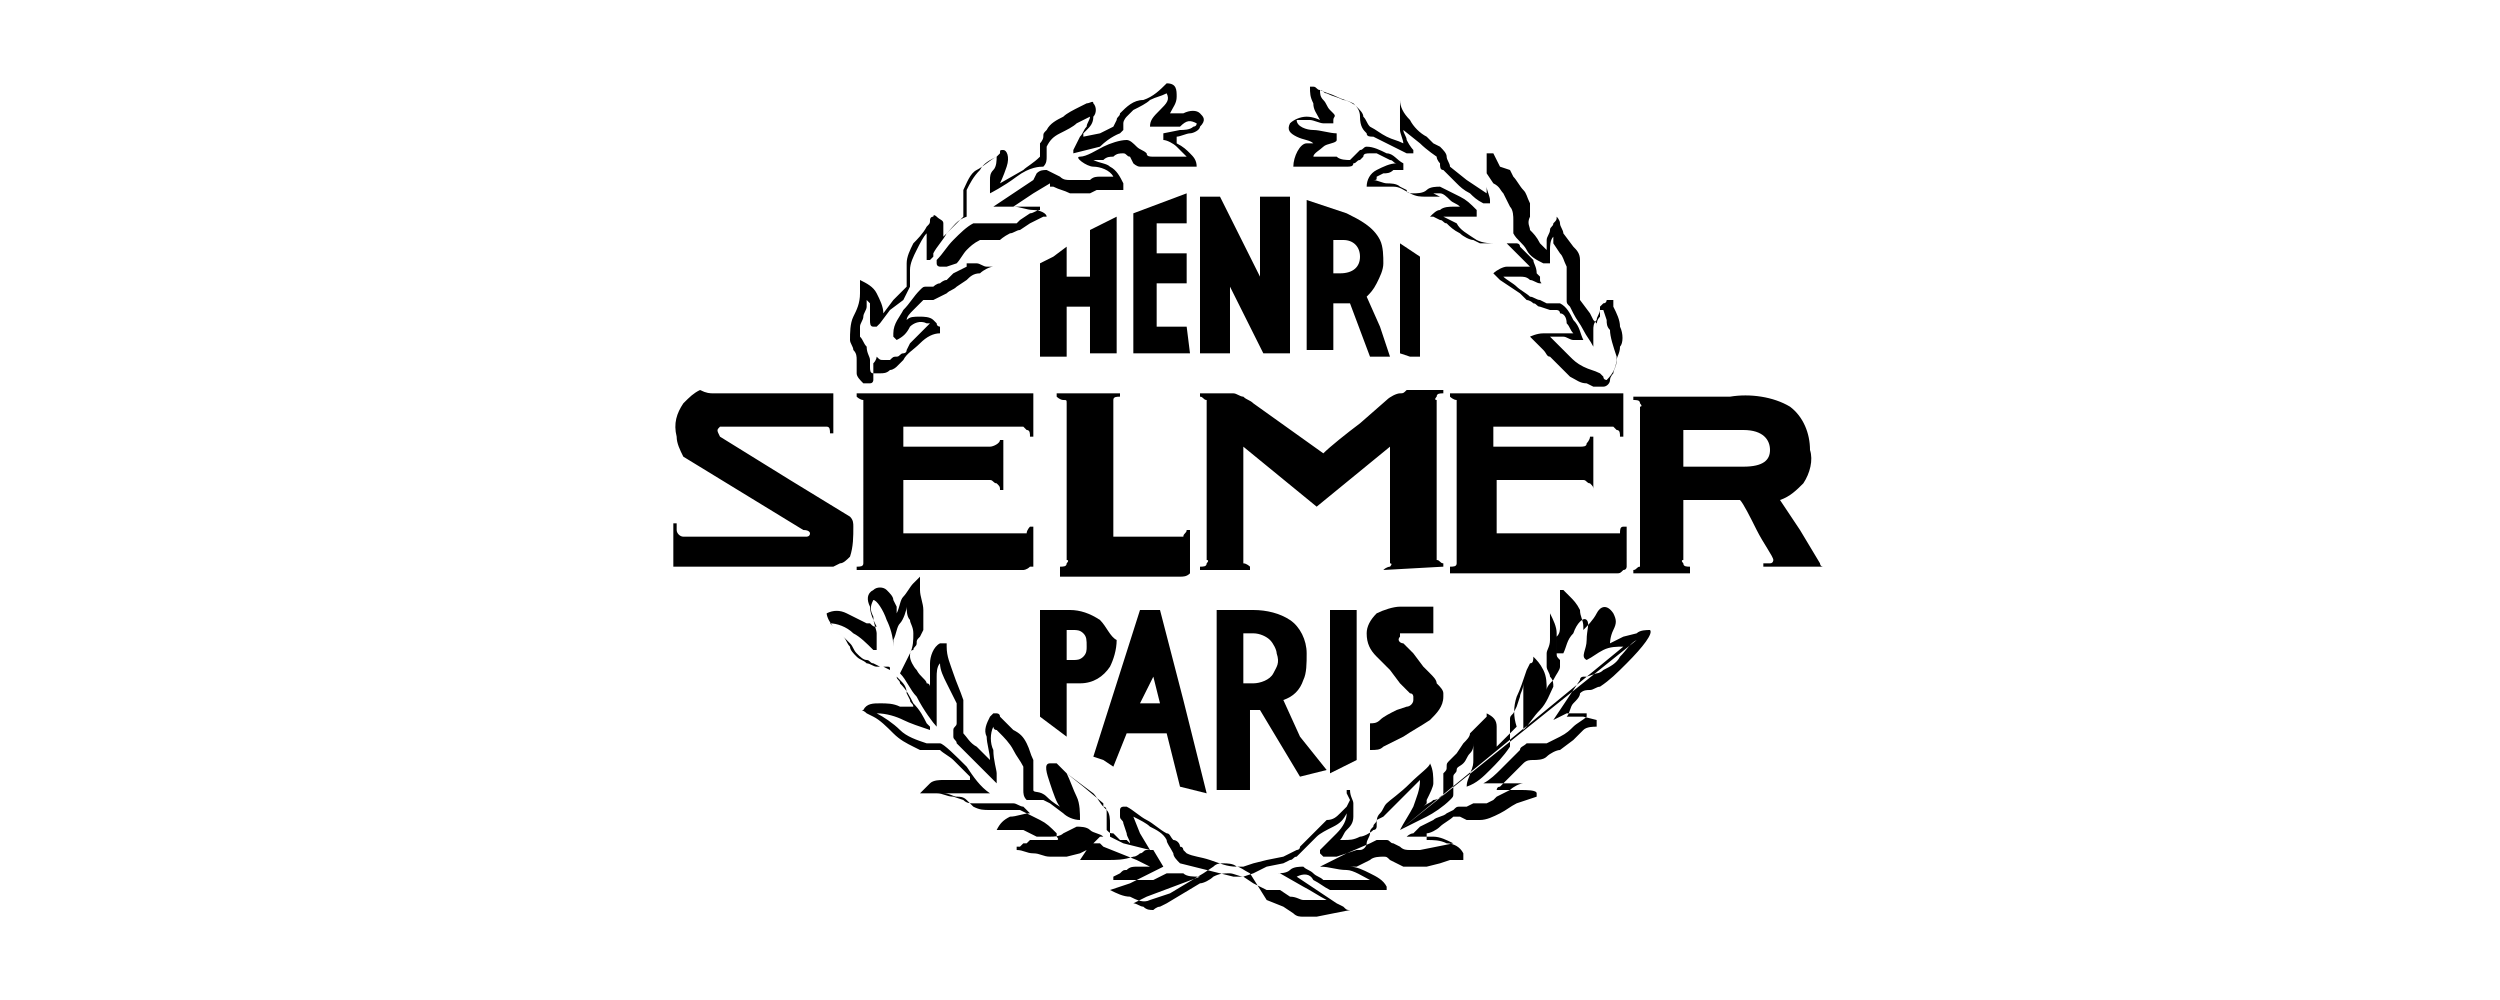 <svg xmlns="http://www.w3.org/2000/svg" xml:space="preserve" id="Calque_1" x="0" y="0" version="1.1" viewBox="0 0 75 30"><style>.st0{fill-rule:evenodd;clip-rule:evenodd}</style><g id="Calque_2_1_"><g id="Calque_1-2"><path d="M30.1 14.7H30c0-.1 0-.1-.1-.2-.1 0-.1-.1-.2-.1h-2.6V16h3.7c0-.1.1-.2.1-.2h.1V17h-.1c-.1.1-.2.1-.2.1h-5V17c.1 0 .2 0 .2-.1V12c-.1 0-.2-.1-.2-.1v-.1H31v1.3h-.1c0-.1 0-.2-.1-.2l-.1-.1h-3.6v.6h2.6c.1 0 .3-.1.3-.2h.1zM47.9 14.7h-.1c0-.1 0-.1-.1-.2-.1 0-.1-.1-.2-.1h-2.6V16h3.7c0-.1 0-.2.1-.2h.1V17s0 .1-.1.1c-.1.1-.1.1-.2.1h-5V17c.1 0 .2 0 .2-.1V12c-.1 0-.2-.1-.2-.1v-.1h5.2v1.3h-.1c0-.1 0-.2-.1-.2l-.1-.1h-3.6v.6h2.6c.1 0 .2 0 .2-.1 0 0 .1-.1.1-.2h.1v1.6zM41.5 17.1c.1-.1.2-.1.2-.1s.1-.1 0-.1v-3.5l-1.1.9-1.1.9-1.1-.9-1.1-.9v3.5c.1 0 .2.1.2.1v.1H36V17c.1 0 .2 0 .2-.1 0 0 .1-.1 0-.1V12c-.1 0-.1-.1-.2-.1v-.1h1c.1 0 .2.1.3.1.1.1.2.1.3.2l1.4 1 .7.5c.2-.2.7-.6 1.1-.9l.8-.7c.1-.1.3-.2.4-.2.1 0 .1 0 .2-.1h1.1v.1c-.1 0-.2 0-.2.1 0 0-.1.1 0 .1v4.8c.1 0 .1.1.2.1v.1zM33.4 16.1h2.1c0-.1.1-.1.1-.2h.1v1.3c-.1.1-.2.1-.3.1h-3.6V17c.1 0 .2 0 .2-.1 0 0 .1-.1 0-.1v-4.7c0-.1 0-.1-.1-.1s-.2-.1-.2-.1v-.1h1.9v.1c-.1 0-.2 0-.2.1v.1zM21.4 11.8H25V13h-.1c0-.1 0-.2-.1-.2h-3.2c-.1.1-.1.1 0 .3l2.1 1.3 1.8 1.1c.1.1.1.2.1.3 0 .3 0 .6-.1.9-.1.1-.2.2-.3.2l-.2.1h-4.8v-1.3h.1v.2c0 .1.1.2.2.2h3.7s.1 0 .1-.1c0 0 0-.1-.2-.1l-1.8-1.1-1.8-1.1c-.1-.2-.2-.4-.2-.6-.1-.4 0-.7.2-1 .2-.2.3-.3.5-.4.2.1.3.1.4.1M32.7 9.2H32v1.5h-.8V7.9l.4-.2.4-.3v.9h.7V6.9l.4-.2.4-.2v4.1h-.8zM35.7 10.6H34V6.4l.8-.3.8-.3v.9h-.9v.9h.9v.9h-.9v1.3h.9zM38.7 5.9v4.7h-.8l-.5-1-.5-1v2H36V5.9h.6l.6 1.2.6 1.2V5.9zM54.7 17c-.1 0-.1-.1-.1-.1l-.6-1-.6-.9c.3-.1.5-.3.7-.5.2-.3.3-.7.2-1 0-.5-.2-1-.6-1.3-.5-.3-1.2-.4-1.8-.3H49v.1c.1 0 .2 0 .2.1 0 0 .1.1 0 .1V17c-.1 0-.1.1-.2.1v.1h1.7V17c-.1 0-.2 0-.2-.1 0 0-.1-.1 0-.1V15h1.7c.1.1.3.5.5.9s.5.8.5.9c0 0 0 .1-.1.1h-.2v.1zc.1 0 0 0 0 0m-2.4-3h-1.8v-1.1h1.8c.6 0 .8.3.8.6s-.2.5-.8.5M41.4 9.8l-.4-.9c.1-.1.2-.2.3-.4.1-.2.2-.4.2-.6 0-.2 0-.5-.1-.7-.2-.4-.6-.6-1-.8l-.6-.2-.6-.2v4.5h.8V9.1h.5l.3.8.3.8h.6zm-1.2-1.6H40v-1h.3c.3 0 .5.2.5.5s-.2.5-.6.5c.1 0 0 0 0 0M39 22.1l-.5-1.1c.3-.1.5-.3.6-.6.1-.2.1-.5.1-.8 0-.4-.2-.8-.5-1-.3-.2-.7-.3-1.1-.3h-1.1v5.4h1v-2.4h.3l.6 1 .6 1 .4-.1.4-.1zm-.8-1.9c-.1.2-.4.3-.6.3h-.3V19h.3c.2 0 .4.1.5.2.1.1.2.3.2.4.1.3 0 .4-.1.6M42 10.6V7.3l.3.2.3.2v3h-.3zM33 18.6c-.3-.2-.6-.3-.9-.3h-.9v3.2l.4.3.4.3v-1.6h.4c.4 0 .7-.2.9-.5.1-.2.2-.5.2-.8-.2-.1-.3-.4-.5-.6m-.5 1.1c-.1.1-.2.1-.3.1H32v-.9h.2c.1 0 .2 0 .3.1.1.1.1.2.1.4 0 .1 0 .2-.1.3M35.5 21l-.7-2.7h-.6l-.7 2.2-.7 2.2.3.1.3.2.2-.5.2-.5H35l.2.8.2.8.4.1.4.1zm-1 .1h-.3l.2-.4.2-.4.1.4.1.4zM39.9 23.2v-4.9h.8v4.5l-.4.2z" class="st0"/><path d="m42.1 19.3.3.3.3.4.2.2c.1.1.2.2.2.3.1.1.2.2.2.3v.1c0 .3-.2.5-.4.7-.3.2-.5.3-.8.5l-.6.3c-.1.1-.2.1-.4.1v-.8c.1 0 .2 0 .3-.1.1-.1.3-.2.5-.3l.3-.1c.1 0 .2-.1.2-.2v-.1s0-.1-.1-.1l-.3-.3-.3-.4-.4-.4c-.2-.2-.3-.4-.3-.7 0-.2.1-.4.3-.6.2-.1.5-.2.7-.2h1v.8h-1v.1c-.1.1 0 .2.1.2"/><path d="M48.6 9.8c0-.2-.1-.4-.2-.6V9h-.2s0 .1-.1.1l-.1.1v.3c-.1.1-.1.2-.1.3v-.1l-.1-.1-.1-.2-.3-.4V7.8c0-.2-.1-.3-.2-.4l-.3-.4c0-.1-.1-.2-.1-.3 0-.1-.1-.2-.1-.2 0 .1 0 .1-.1.2 0 .1-.1.1-.1.2s-.1.2-.1.3v.3l-.2-.2c-.1-.2-.2-.3-.3-.4 0-.1-.1-.2 0-.4v-.4c-.1-.2-.1-.3-.2-.4-.1-.1-.2-.3-.3-.4l-.1-.2L45 5l-.1-.2-.1-.2h-.2V5.8l-.6-.4-.5-.4c0-.1-.1-.2-.1-.3 0-.1-.1-.2-.2-.3l-.2-.1-.2-.2c-.2-.1-.4-.3-.5-.5-.2-.2-.3-.4-.3-.6v.9c0 .1.1.3.1.4-.2-.1-.3-.1-.5-.2s-.3-.2-.5-.3c-.1-.1-.1-.2-.2-.3 0-.1-.1-.2-.2-.3-.1-.1-.3-.2-.4-.2-.2-.1-.3-.1-.5-.2-.1 0-.1-.1-.2-.1s-.1-.1-.2-.1h-.1c0 .2 0 .3.1.5 0 .2.1.3.2.5 0 0-.2-.1-.4-.1s-.4.1-.5.2c-.1.2 0 .3.2.4.2.1.4.1.5.2h-.2c-.2 0-.4.4-.4.7h1.6c.1 0 .2 0 .2-.1.1 0 .1-.1.2-.1l.1-.1c0-.1.1-.1.2-.1h.2l.2.1.2.1c.1 0 .1.1.2.1-.2 0-.4.1-.6.2-.2.1-.3.3-.3.5h.8c.2 0 .3.1.5.2s.3.1.5.1h.4l-.2-.1h.2c.1 0 .2.1.3.2.1.1.2.1.3.2h-.2c-.1 0-.3 0-.4.1-.1 0-.2.1-.3.2h.1l.2.1c.1 0 .1.1.2.1.1.1.2.2.4.3.1.1.3.2.4.2l.2.1h.8l.3.3.4.4h-.7c-.1 0-.3.1-.4.2l.1.1.1.1.3.2.3.2.2.2s.1 0 .2.1c.1 0 .1.1.2.1l.3.1h.2s.1 0 .1.1c.1 0 .2.1.2.3.1.1.1.2.2.3h-.9c-.2 0-.4.1-.4.1l.2.2.2.2c.1.1.1.2.2.2l.2.2.4.4c.2.1.3.2.5.2l.2.1h.3c.1 0 .2-.1.2-.2s.1-.2.1-.2c0-.1.1-.2.1-.4 0-.1.1-.2.1-.4.1-.1.1-.4 0-.6m-.1.9c0 .3-.1.5-.3.7 0 0-.1 0-.1-.1l-.1-.1c-.2-.1-.3-.1-.5-.2s-.3-.2-.4-.3l-.1-.1-.1-.1-.2-.2-.2-.2h.4c.1 0 .2.1.3.1h.3c-.1-.2-.1-.4-.3-.6-.1-.2-.2-.4-.4-.5h-.4l-.2-.1c-.1 0-.2-.1-.3-.1-.1-.1-.3-.2-.4-.3-.1-.1-.3-.2-.4-.3h.5c.1 0 .2 0 .3.1.1 0 .2.1.3.1s0 0 0-.1v-.1l-.1-.1c0-.2-.1-.3-.1-.4l-.3-.3-.1-.1c0-.1-.1-.1-.1-.1h-.6c-.2 0-.4 0-.6-.1-.3-.2-.5-.3-.6-.5l-.2-.1-.2-.1h1v-.2c-.2-.2-.3-.3-.5-.4l-.6-.3c-.1 0-.3 0-.4.1-.1.1-.3.1-.4.1-.1 0-.2 0-.2-.1l-.2-.1c-.1-.1-.3-.1-.4-.1-.1 0-.3-.1-.4-.1.1 0 .1 0 .1-.1l.2-.1c.1 0 .2 0 .3-.1h.3v-.2c-.2-.1-.3-.3-.5-.3-.2-.1-.4-.2-.6-.2-.1 0-.1.1-.2.1l-.1.1-.1.1-.1.1c-.1 0-.3 0-.4-.1h-.7c0-.1.2-.2.3-.3s.4-.1.4-.2V4c-.2 0-.5-.1-.7-.1-.2 0-.5-.1-.5-.3h.4c.1 0 .3.1.4.1H40v-.1c0-.1.1-.1 0-.2l-.1-.1c-.1-.1-.1-.2-.2-.3-.1-.1-.1-.2-.1-.3.2.1.3.1.5.2s.3.1.5.2c.1.1.2.2.2.4 0 .3.1.4.2.5 0 .1.1.1.2.1l.2.1.4.2.4.2h.2v-.1s-.1-.1-.2-.3c0-.1-.1-.2-.1-.3l.5.4c.2.2.5.4.5.4 0 .1.1.2.1.2 0 .1 0 .2.1.2l.2.2.2.2c.1.1.2.2.4.3.1.1.2.2.4.3h.2V6c0-.1-.1-.3-.1-.4V5v.2l.2.3c.2.1.2.2.3.3l.1.2.1.2c.1.1.1.3.1.4V7c.1.2.3.3.4.5.1.2.3.3.5.4h.2v-.4c0-.1 0-.3.1-.4v.2l.2.3c.1.1.1.2.2.4v1c0 .1 0 .1.1.2l.1.2c.1.2.2.3.3.5s.2.3.3.5v-.5c0-.1 0-.2.1-.3 0-.1.1-.2.1-.3h.1l.1.3c0 .1 0 .2.1.3 0 .2.1.5.2.8M36 3.4c-.1-.1-.3-.1-.5 0h-.4c.1-.2.2-.3.2-.5s0-.4-.3-.4c-.2.2-.4.4-.7.5-.3 0-.5.2-.7.4 0 .1-.1.1-.1.2l-.1.2-.4.2-.5.1V4l.1-.1c.1-.1.2-.2.2-.4.1-.1.1-.3 0-.4 0-.1-.1 0-.2 0l-.2.1c-.2.1-.4.2-.5.3-.2.1-.4.2-.5.4-.1.1-.1.1-.1.2s-.1.2-.1.2v.4c-.2.2-.4.3-.5.4l-.7.4s.1-.2.2-.5 0-.5-.1-.5-.1 0-.1.1l-.1.1c-.2.1-.4.3-.6.4-.2.1-.3.4-.4.6v.8l-.3.3-.3.3v-.4c0-.1-.1-.1-.2-.2 0 0-.1-.1-.1 0-.1 0-.1.1-.1.1 0 .1 0 .1-.1.2-.1.2-.3.4-.4.5-.1.2-.2.4-.2.6v.7l-.4.4-.3.4c0-.2-.1-.4-.2-.6-.1-.2-.3-.3-.5-.4v.4c0 .3-.1.5-.2.7-.1.2-.1.5-.1.7 0 .1.1.2.1.3.1.1.1.2.1.3v.4c0 .1.1.2.2.3h.2c.1 0 .1-.1.1-.1v-.2h.2c.1 0 .2 0 .3-.1.1 0 .2-.1.2-.1l.1-.1.1-.1c.1-.2.3-.3.5-.5s.4-.3.6-.3v-.2s-.1 0-.1-.1l-.1-.1c-.1-.1-.3-.1-.4-.1-.2 0-.3 0-.4.1 0-.1.1-.2.2-.3l.3-.3H28l.2-.1.2-.1c.1-.1.2-.1.3-.2l.3-.2c.1-.1.2-.2.4-.2.1-.1.3-.2.4-.2h-.2c-.1 0-.2-.1-.3-.1h-.6c.1-.1.2-.3.3-.4.1-.1.2-.2.4-.3h.6s.1-.1.3-.2c.1 0 .2-.1.3-.1l.3-.2.2-.1.2-.1h.1c0-.1-.2-.2-.4-.2s-.4-.1-.6-.1l.6-.4.5-.3v.1h.1c.2.1.3.1.5.2h.6l.2-.1h.8v-.2c-.1-.2-.2-.4-.4-.5-.1-.1-.3-.1-.5-.2H33.1c.1-.1.2-.1.3-.1.1-.1.2-.1.3-.1.1 0 .1.1.2.1l.1.2s.1.1.2.1H35.9c0-.2-.1-.3-.2-.4-.1-.1-.2-.2-.4-.3v-.2c.1 0 .3-.1.4-.1.1 0 .3-.1.3-.2.2-.2.1-.3 0-.4m-.1.3c0 .1-.1.1-.1.1-.1.1-.3.1-.4.1l-.5.1v.2c.1 0 .3.1.4.2l.3.3h-1c-.1 0-.2 0-.2-.1-.1-.1-.2-.1-.3-.2-.1-.1-.2-.2-.3-.2-.2 0-.5.1-.7.2-.2.1-.5.3-.7.3s.2.3.4.3.5.1.6.3H33c-.1 0-.2 0-.3.1H32.1c-.1 0-.2 0-.3-.1l-.2-.1-.2-.1c-.1 0-.2 0-.3.1l-.1.2-.6.4-.6.4H31.2v.1c-.1 0-.2.1-.3.1l-.3.2-.1.1H29.2c-.2.1-.4.3-.6.5-.2.2-.3.4-.5.6v.1c0 .1.1.1.1.1h.2l.3-.1h.3V8l-.2.1-.2.1-.1.1-.1.1c-.1 0-.2.1-.2.1-.1 0-.2.1-.2.1h-.2c-.1 0-.1 0-.2.1-.2.2-.3.4-.5.6-.1.2-.3.4-.3.7v.1l.1.1c.2-.1.3-.2.4-.4.1-.1.3-.2.5-.1h.1l-.3.3-.3.3-.1.2c0 .1-.1.1-.1.1-.1 0-.1.1-.2.1s-.1 0-.2.1h-.2c-.1 0-.1 0-.2-.1 0 0 0 .1-.1.2V11.2c-.1 0-.1-.1-.1-.2v-.2c0-.1-.1-.2-.1-.4-.1-.1-.1-.2-.2-.3v-.3c0-.1.1-.2.1-.3s.1-.2.1-.3v-.3.1l.1.1v.5c0 .1 0 .2.1.2h.1l.1-.1.3-.4.4-.3.1-.2.1-.2v-.5c0-.2.1-.4.2-.6.1-.2.2-.4.3-.5v.8h.1l.1-.1v-.1c.1-.2.3-.4.4-.6.2-.2.3-.4.6-.5v-.8c.1-.2.2-.4.4-.6.1-.2.3-.3.5-.4 0 .1 0 .3-.1.4-.1.1-.1.2-.1.3v.4s.4-.2.8-.5.7-.3.8-.3c.1-.1.1-.2.1-.3v-.3c.1-.2.2-.3.4-.4.2-.1.4-.2.5-.3l.2-.1.2-.1c0 .1-.1.2-.1.3-.1.1-.1.2-.2.3l-.1.2-.1.2v.1l.8-.2c.3-.3.6-.4.6-.4l.1-.1v-.2c0-.1.1-.2.1-.2l.2-.2c.2-.1.4-.2.5-.3.2-.1.3-.1.5-.2.1.2 0 .3-.2.5s-.3.3-.3.5h.9c.2-.2.3-.2.5-.1.1-.1.1-.1 0 0M49.5 18.9c-.1 0-.3 0-.4.1l-.4.1-.2.1-.2.1s0-.2.1-.4.1-.3 0-.5c-.2-.3-.4-.2-.5 0-.1.2-.3.4-.4.5v-.1c0-.2-.1-.3-.1-.5-.1-.2-.2-.3-.3-.4l-.1-.1-.1-.1h-.1v1.1c0 .1 0 .2-.1.3v.5c0 .1 0 .1.1.2v.2c0 .1-.1.2-.2.4-.1.1-.2.2-.2.3 0-.2 0-.4-.1-.6-.1-.2-.2-.3-.3-.4 0 .1 0 .2-.1.2l-.1.2c-.1.3-.2.6-.3.8-.1.3-.1.6 0 .9l-.3.3-.3.3v-.6c0-.2-.1-.3-.3-.4v.1l-.5.5c0 .1-.1.2-.2.3l-.2.3-.2.2c-.1.1-.1.1-.1.2s0 .1-.1.2V23.8c0 .1-.2.2-.3.2-.1.1-.2.1-.3.2l.1-.1V24c.1-.2.2-.4.2-.5 0-.2 0-.4-.1-.6 0 .1-.3.3-.6.6s-.6.5-.7.6c-.1.1-.1.2-.2.3-.1.1-.1.2-.1.3v.1s0 .1-.1.1c-.1.1-.3.2-.4.2-.2.1-.3.1-.5.1h-.1c.1-.1.1-.2.2-.3.1-.1.2-.2.2-.4v-.4c0-.1-.1-.2-.1-.4h-.1v.1l.1.2-.1.2-.2.2c-.1.1-.2.2-.4.2l-.3.3-.2.2-.2.2-.1.1c0 .1-.1.1-.1.1l-.2.1-.2.1-.5.1-.4.1-.3.1h-.2c-.3 0-.5-.1-.8-.2-.3-.1-.5-.1-.7-.2l-.1-.1s0-.1-.1-.1c0-.1-.1-.2-.2-.2-.1-.1-.1-.2-.2-.2-.2-.1-.4-.3-.6-.4-.2-.1-.4-.3-.6-.4h-.1s-.1 0-.1.1v.2c0 .1.1.1.1.2l.1.3c0 .1.1.2.1.3l-.1-.1h-.2l-.2-.2c-.1 0-.1 0-.2-.1v-.5c0-.1 0-.2-.1-.2-.1-.1-.2-.3-.3-.4l-.4-.3-.4-.3-.3-.3h-.2c-.2 0-.1.3 0 .6s.2.6.3.7c0 0-.2-.1-.4-.3s-.4-.1-.4-.2V22.8c-.1-.2-.1-.3-.2-.5s-.2-.3-.4-.4l-.1-.1-.1-.1-.2-.2c0-.1-.1-.1-.1-.1h-.1l-.1.1c-.1.2-.2.4-.1.6 0 .2.1.5.1.7l-.4-.4c-.2-.1-.3-.3-.4-.4v-1c-.1-.3-.2-.5-.3-.8-.1-.3-.2-.5-.2-.8v-.1h-.2c-.2.1-.3.4-.3.6v.8-.1s0-.1-.1-.1c0-.1-.2-.2-.3-.4-.1-.1-.2-.3-.2-.4 0-.1 0-.2.1-.2 0-.1.1-.1.1-.2s0-.1.1-.2l.1-.2v-.6c0-.2-.1-.4-.1-.6v-.4l-.1.1-.1.1c-.1.1-.2.3-.3.4-.1.1-.1.3-.2.5v-.2l-.1-.2c0-.1-.1-.2-.2-.3-.1-.1-.3-.1-.4 0-.2.1-.2.3-.1.5 0 .2.1.4.2.6-.1 0-.1 0-.2-.1H26l-.6-.3c-.2-.1-.4-.1-.6 0 0 .1.1.3.2.4l.3.3.1.1.1.1c.1.1.1.2.2.3.1.1.2.2.3.2.1 0 .1.1.2.1l.2.1h.2c.1 0 .1 0 .1.1l.3.3c.1.1.2.2.2.4l.1.2c0 .1.1.1.1.2H27c-.2-.1-.4-.1-.6-.1-.2 0-.4 0-.5.2-.1 0 0 0 .1.1l.2.1c.2.1.4.3.6.5.2.2.4.3.6.4l.2.1H28.2c.1.1.3.2.4.3l.4.4.1.1v.1h-.8c-.1 0-.3 0-.4.1l-.3.3h.5c.2 0 .3.1.5.1l.3.1c.1.1.2.1.3.1h1.2c.1 0 .2.1.3.1l.2.2h.2-.2c-.2 0-.4.1-.6.1-.2.1-.3.2-.4.4h.8l.2.1.2.1h.4c.1 0 .3 0 .4-.1l.2-.1.2-.1c.1 0 .3 0 .4.1.1.1.3.1.4.2H33l-.1.1-.3.3-.2.3h.8c.3 0 .5 0 .8-.1.1 0 .2-.1.2-.1.1 0 .1-.1.2-.1h.2l.3.5-.2.1-.4.2-.4.2-.3.1-.3.1c.2.1.4.2.6.2.2.1.4.2.6.1l.3-.1.3-.1.5-.3.5-.3.3-.2c.1-.1.2-.1.3-.1.1 0 .3 0 .4.1.1 0 .2.1.4.2l.5.8.5.2.3.2c.1.1.2.1.3.1h.4l.5-.1.5-.1c-.1 0-.1 0-.2-.1l-.2-.1-.6-.4-.6-.4c.2-.1.4-.1.5.1.2.1.3.2.5.3H41.6v-.1c-.1-.2-.3-.3-.5-.4-.2-.1-.4-.2-.6-.2h.2l.4-.2c.1-.1.3-.1.4-.1.1 0 .1 0 .2.1l.2.1.2.1h.7l.4-.1.3-.1h.4v-.2c-.1-.2-.3-.3-.5-.3-.2-.1-.4-.1-.6-.1V25c.1 0 .3-.1.4-.2.1-.1.3-.2.4-.3h.2l.2.1h.4c.2 0 .4-.1.6-.2.2-.1.3-.2.5-.3l.3-.1.3-.1v-.1c0-.1-.3-.1-.5-.1h-.7s0-.1.1-.1l.1-.1.3-.3.3-.3c.1-.1.2-.1.3-.1.1 0 .3 0 .4-.1.1-.1.3-.2.4-.2l.4-.3.3-.3c.1-.1.3-.1.4-.1v-.2h.1-.1l-.4-.1H47c.1-.1.1-.3.2-.4.1-.1.2-.2.2-.3.1-.1.2-.1.3-.1.1 0 .2-.1.3-.1.3-.2.5-.4.8-.7.5-.5.8-.9.7-1m-.4.3c-.2.1-.3.3-.5.5-.1.2-.3.3-.5.4-.1.1-.2.1-.2.1l-.3.1h-.1s-.1 0-.1.1l-.2.3-.2.3-.2.3-.2.3.2-.1.2-.1h.6v.1c-.1.1-.3.2-.4.3-.1.1-.2.2-.4.3l-.2.1-.2.1H45.8c-.1.1-.2.1-.2.2l-.2.2-.4.4c-.1.1-.3.3-.5.4h1.2c-.1 0-.3.1-.4.2l-.4.2-.1.1-.2.1h-.4l-.2.1h-.2c-.1 0-.1 0-.2.1l-.2.1c-.1.1-.3.1-.4.2l-.4.2-.2.2c-.1 0-.2.1-.2.1H43c.2 0 .4.1.6.2l-.5.1-.5.1h-.3c-.1 0-.2 0-.3-.1l-.2-.1c-.1 0-.1-.1-.2-.1h-.3l-.2.1-.7.3-.8.4c.3 0 .5.1.8.1.2 0 .5.2.7.3H39.7c-.1-.1-.2-.1-.3-.2-.1-.1-.2-.1-.3-.2-.1 0-.3 0-.4.1-.1.1-.3.1-.4.1h.1l.7.4c.2.1.5.3.7.4h-.7c-.1 0-.2-.1-.4-.1l-.3-.2H38l-.4-.2-.3-.2c-.1 0-.3-.1-.4-.1-.2 0-.3 0-.5.1-.1.1-.3.2-.4.2l-.5.3-.5.3-.2.1c-.1 0-.2.1-.2.1-.1 0-.2 0-.3-.1-.1 0-.2-.1-.3-.1l.2-.1.2-.1.8-.3.8-.3c-.2 0-.4 0-.5-.1H35l-.2.1-.2.1h-1.2v-.1l.2-.1c.1-.1.1-.1.2-.1.1-.1.2-.1.3-.1h.4l-.2-.1-.2-.1-.5-.2-.5-.2-.1-.1h-.2l-.1.1-.1.1-.2.1-.4.1h-.5c-.2 0-.3-.1-.5-.1s-.3-.1-.5-.1v-.1h.1l.1-.1h.1l.1-.1h.8c.1 0 0-.1 0-.1V25c-.2-.2-.3-.3-.5-.4l-.6-.3h-.9c-.2 0-.3 0-.5-.1l-.1-.1-.1-.1c-.1-.1-.2-.1-.3-.1-.1 0-.2-.1-.4-.1h1.4c-.3-.2-.5-.5-.7-.8-.3-.3-.7-.7-.8-.7h-.4c-.3-.1-.6-.2-.8-.4-.2-.2-.5-.4-.7-.5.3 0 .6.1.8.2.2.1.5.2.8.3v-.1l-.1-.1c-.1-.2-.2-.4-.4-.6-.1-.2-.2-.4-.4-.6 0-.1-.1-.1-.1-.2l-.2-.2-.2-.1h-.2c-.1 0-.2-.1-.3-.1-.1-.1-.2-.1-.3-.2-.1-.1-.2-.2-.2-.3-.1-.1-.1-.2-.2-.3l-.2-.2-.2-.2c.2 0 .5.1.7.3.2.1.4.3.6.5h.1V19c0-.1-.1-.3-.1-.5-.1-.2-.1-.3 0-.5.1 0 .3.3.4.6.1.2.2.5.2.8v-.2c.1-.2.1-.4.2-.5s.2-.4.2-.5c0 .1 0 .3.1.4 0 .1.1.2.1.4s0 .4-.1.6l-.3.6c.2.2.3.5.5.7.2.4.5.8.6.9v-1.5c0-.1 0-.3.1-.4 0 .2.1.4.2.6l.3.6v.6c0 .1-.1.1-.1.2v.2c0 .1.1.1.1.2l.2.2.2.2.2.2.3.3.3.3V23.2c0-.1-.1-.4-.1-.7-.1-.2-.1-.5 0-.7 0 0 0 .1.1.1l.1.1c.1.1.3.3.4.5.1.2.2.3.3.5v.7c0 .1 0 .2.1.3h.5l.2.1.4.3c.1.1.3.2.5.2 0-.2 0-.5-.1-.7-.1-.2-.2-.5-.3-.7l.5.4.6.5v.1l.1.1c.1.1.1.3.1.4v.4l.2.1.2.1.4.1.4.1-.3-.5-.2-.5c.2.1.4.2.5.3.2.1.4.2.5.4 0 .1.1.2.2.4 0 .1.1.2.2.3l.4.1.4.1.4.1.4.1h.3l.3-.1.4-.2.5-.1.2-.1c.1 0 .1-.1.2-.1l.1-.1.1-.1.2-.2.2-.2c.1-.1.3-.2.5-.3.2-.1.3-.2.4-.4 0 .2-.1.4-.3.6l-.5.5v.1l.1.1h.4l.3-.1.3-.1h.1c.1 0 .2-.1.2-.2s.1-.2.1-.3c0-.1 0-.1.1-.2 0-.1.1-.1.1-.2l.2-.1.5-.5.3-.3.3-.3c0 .3-.1.5-.2.8-.1.2-.3.5-.4.7m0 0 .8-.4c.2-.1.5-.3.7-.5.1-.1.1-.1.1-.2v-.5c0-.1.1-.1.1-.2s.1-.1.2-.2.1-.2.2-.3c.1-.1.1-.2.1-.3v.5c0 .1 0 .2-.1.4 0 .1-.1.2-.1.4.3-.1.5-.3.7-.5.2-.2.4-.4.6-.7v-.8c0-.1 0-.1.1-.2l.1-.2.1-.3c0-.1.1-.2.1-.4v1.4c.2-.2.3-.4.5-.6.2-.2.3-.5.4-.7 0-.1 0-.2-.1-.3 0-.1-.1-.2-.1-.3v-.4c0-.1.1-.2.1-.4v-.8c.1.2.2.4.2.6v.6h.2c.1-.2.1-.4.3-.6.1-.3.3-.5.4-.4s0 .3 0 .6-.2.5 0 .6c.2-.1.3-.2.5-.3.2-.1.4-.1.6-.1z" class="st0"/></g></g></svg>